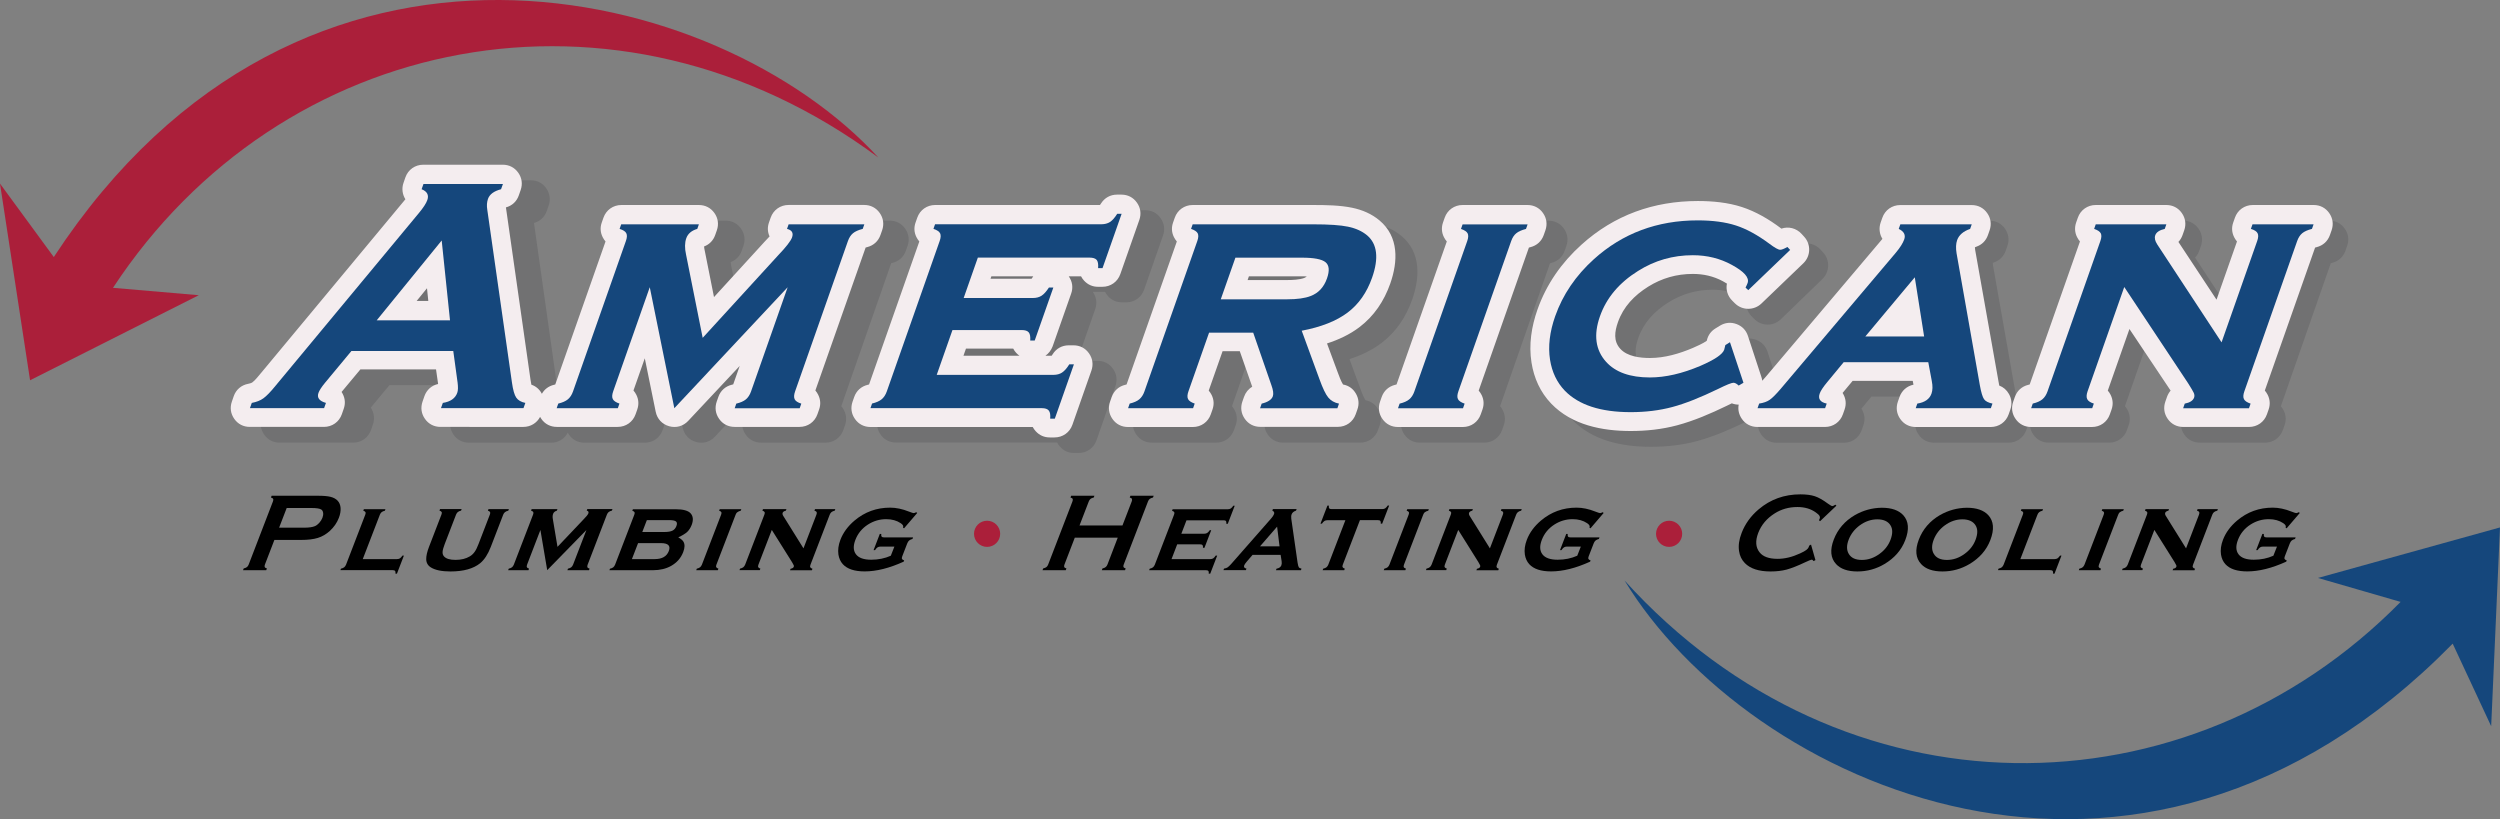 <?xml version="1.0" encoding="utf-8"?>
<!-- Generator: Adobe Illustrator 16.0.2, SVG Export Plug-In . SVG Version: 6.00 Build 0)  -->
<!DOCTYPE svg PUBLIC "-//W3C//DTD SVG 1.1//EN" "http://www.w3.org/Graphics/SVG/1.1/DTD/svg11.dtd">
<svg version="1.1" id="Layer_1" xmlns="http://www.w3.org/2000/svg" xmlns:xlink="http://www.w3.org/1999/xlink" x="0px" y="0px"
	 width="481.44px" height="157.76px" viewBox="0 0 481.44 157.76" style="enable-background:new 0 0 481.44 157.76;"
	 xml:space="preserve">
<rect x="0" y="0" width="481.44" height="157.76" fill="#808080" stroke="none"/>
<g id="american">
	<path style="opacity:0.47;fill-rule:evenodd;clip-rule:evenodd;fill:#606062;" d="M244.68,56.93h7.61c0.94,0,2.33-0.06,3.22-0.4
		c0.2-0.08,0.36-0.18,0.49-0.3c-0.36-0.02-0.69-0.02-0.9-0.02h-10.16L244.68,56.93z M87.98,60.95l-0.25-2.44l-1.97,2.44H87.98z
		 M413.35,66.36l-4.14,11.86c0.21,0.24,0.4,0.52,0.55,0.83c0.45,0.92,0.5,1.87,0.17,2.83l-0.32,0.91c-0.52,1.49-1.86,2.45-3.43,2.45
		h-11.64c-1.22,0-2.26-0.54-2.96-1.54c-0.7-1-0.87-2.17-0.46-3.33l0.32-0.91c0.42-1.2,1.34-2.04,2.57-2.34
		c0.07-0.02,0.17-0.04,0.26-0.07l9.61-27.54c-0.22-0.25-0.4-0.53-0.55-0.84c-0.44-0.91-0.5-1.86-0.16-2.82l0.32-0.91
		c0.52-1.49,1.86-2.44,3.43-2.44h13.5c1.22,0,2.26,0.54,2.96,1.54c0.7,1,0.87,2.17,0.46,3.33l-0.32,0.91
		c-0.18,0.51-0.45,0.96-0.8,1.33L430,60.71l3.91-11.21c-0.2-0.23-0.38-0.5-0.53-0.79c-0.47-0.92-0.53-1.89-0.19-2.87l0.32-0.91
		c0.52-1.49,1.86-2.44,3.43-2.44h11.64c1.22,0,2.26,0.54,2.96,1.54c0.7,1,0.87,2.17,0.46,3.33l-0.32,0.91
		c-0.42,1.2-1.33,2.03-2.55,2.34c-0.08,0.02-0.18,0.05-0.28,0.08l-9.61,27.53c0.21,0.25,0.4,0.53,0.55,0.84
		c0.44,0.91,0.5,1.86,0.16,2.82l-0.32,0.91c-0.52,1.49-1.86,2.45-3.43,2.45h-12.58c-1.22,0-2.26-0.54-2.96-1.54
		c-0.7-1-0.87-2.17-0.46-3.33l0.32-0.91c0.16-0.46,0.4-0.87,0.7-1.22L413.35,66.36z M288.88,78.22c0.22,0.25,0.4,0.53,0.55,0.84
		c0.44,0.91,0.5,1.86,0.16,2.82l-0.32,0.91c-0.52,1.49-1.86,2.45-3.43,2.45h-12.41c-1.22,0-2.26-0.54-2.96-1.54
		c-0.7-1-0.87-2.17-0.46-3.33l0.32-0.91c0.42-1.2,1.34-2.04,2.57-2.34c0.07-0.02,0.17-0.04,0.26-0.07l9.61-27.54
		c-0.22-0.25-0.4-0.53-0.55-0.84c-0.44-0.91-0.5-1.86-0.16-2.82l0.32-0.91c0.52-1.49,1.86-2.44,3.43-2.44h12.41
		c1.22,0,2.26,0.54,2.96,1.54c0.7,1,0.87,2.17,0.46,3.33l-0.32,0.91c-0.42,1.2-1.33,2.03-2.55,2.34c-0.08,0.02-0.18,0.05-0.28,0.08
		L288.88,78.22z M239.89,70.66l-2.64,7.56c0.21,0.25,0.4,0.53,0.55,0.84c0.44,0.91,0.5,1.86,0.16,2.82l-0.32,0.91
		c-0.52,1.49-1.86,2.45-3.43,2.45h-12.41c-1.22,0-2.26-0.54-2.96-1.54c-0.7-1-0.87-2.17-0.46-3.33l0.32-0.91
		c0.42-1.2,1.34-2.04,2.57-2.34c0.07-0.02,0.17-0.04,0.26-0.07l9.61-27.54c-0.22-0.25-0.4-0.53-0.55-0.84
		c-0.44-0.91-0.5-1.86-0.16-2.82l0.32-0.91c0.52-1.49,1.86-2.44,3.43-2.44h23.08c2.38,0,5.1,0.04,7.43,0.53
		c1.91,0.4,3.72,1.17,5.23,2.44c3.73,3.15,3.53,7.92,2.05,12.16c-1.17,3.36-3.1,6.27-5.93,8.42c-1.83,1.39-3.96,2.39-6.16,3.11
		l2.03,5.53c0.21,0.58,0.67,1.83,1.04,2.38c0.01,0,0.02,0,0.03,0.01c1.07,0.21,1.91,0.82,2.45,1.78s0.63,1.99,0.27,3.02l-0.32,0.91
		c-0.52,1.49-1.86,2.45-3.43,2.45h-14.83c-1.22,0-2.26-0.54-2.96-1.54c-0.7-1-0.87-2.17-0.46-3.33l0.32-0.91
		c0.3-0.85,0.84-1.52,1.57-1.94l-2.38-6.85H239.89z M203.68,56.22h-8.01l-0.16,0.46h7.86c0.09-0.12,0.18-0.25,0.24-0.35
		C203.63,56.29,203.66,56.25,203.68,56.22z M190.81,70.14l-0.48,1.36h10.7c-0.21-0.15-0.41-0.33-0.59-0.53
		c-0.24-0.26-0.44-0.54-0.59-0.84H190.81z M206.02,71.5h1.19c0.07-0.1,0.13-0.2,0.18-0.28c0.68-1.11,1.79-1.73,3.09-1.73h0.9
		c1.22,0,2.26,0.54,2.96,1.54c0.7,1,0.87,2.17,0.46,3.33l-3.64,10.43c-0.52,1.49-1.86,2.44-3.43,2.44h-0.9
		c-1.06,0-1.96-0.4-2.68-1.19c-0.23-0.26-0.43-0.53-0.57-0.82h-31.04c-1.22,0-2.26-0.54-2.96-1.54c-0.7-1-0.87-2.17-0.46-3.33
		l0.32-0.91c0.42-1.2,1.34-2.04,2.57-2.34c0.07-0.02,0.17-0.04,0.26-0.07l9.61-27.54c-0.22-0.25-0.4-0.53-0.55-0.84
		c-0.44-0.91-0.5-1.86-0.16-2.82l0.32-0.91c0.52-1.49,1.86-2.44,3.43-2.44h31.52c0.07-0.1,0.14-0.21,0.19-0.28
		c0.68-1.1,1.79-1.72,3.08-1.72h0.84c1.22,0,2.26,0.54,2.96,1.54s0.87,2.17,0.46,3.33l-3.64,10.43c-0.52,1.49-1.86,2.44-3.43,2.44
		h-0.84c-1.05,0-1.96-0.4-2.67-1.18c-0.24-0.26-0.43-0.53-0.58-0.83h-2.36c0.7,1,0.86,2.17,0.46,3.32l-3.55,10.17
		C207.1,70.46,206.63,71.08,206.02,71.5z M109.71,78.84c0.49-0.87,1.29-1.48,2.3-1.73c0.07-0.02,0.17-0.04,0.26-0.07l9.61-27.54
		c-0.2-0.23-0.38-0.5-0.53-0.79c-0.47-0.92-0.53-1.89-0.19-2.87l0.32-0.91c0.52-1.49,1.86-2.44,3.43-2.44h14.83
		c1.22,0,2.26,0.54,2.96,1.54c0.7,1,0.87,2.17,0.46,3.33l-0.32,0.91c-0.37,1.05-1.11,1.82-2.13,2.2c0.02,0.27,0.07,0.59,0.11,0.74
		c0.01,0.03,0.01,0.05,0.02,0.08l1.77,8.93l9.49-10.46c0.02-0.02,0.04-0.04,0.06-0.07c0.26-0.27,0.68-0.71,1.08-1.15
		c-0.39-0.87-0.43-1.78-0.11-2.7l0.32-0.91c0.52-1.49,1.86-2.44,3.43-2.44h14.47c1.21,0,2.26,0.54,2.96,1.54
		c0.7,1,0.87,2.17,0.46,3.33l-0.32,0.91c-0.42,1.2-1.33,2.03-2.55,2.34c-0.08,0.02-0.18,0.05-0.28,0.08l-9.61,27.53
		c0.21,0.24,0.39,0.51,0.54,0.81c0.46,0.92,0.51,1.88,0.18,2.85l-0.32,0.91c-0.52,1.49-1.86,2.45-3.43,2.45h-12.41
		c-1.22,0-2.26-0.54-2.96-1.54c-0.7-1-0.87-2.17-0.46-3.33l0.32-0.91c0.42-1.2,1.34-2.04,2.57-2.34c0.07-0.02,0.17-0.04,0.26-0.07
		l1.24-3.55l-9.86,10.59c-0.95,1.02-2.3,1.4-3.64,1.02s-2.29-1.41-2.57-2.79l-2.09-10.29l-2.16,6.2c0.21,0.25,0.4,0.53,0.55,0.84
		c0.44,0.91,0.5,1.86,0.16,2.82l-0.32,0.91c-0.52,1.49-1.86,2.45-3.43,2.45h-11.64c-1.22,0-2.26-0.54-2.96-1.54
		c-0.09-0.13-0.17-0.26-0.24-0.39c-0.62,1.19-1.82,1.93-3.21,1.93H90.31c-1.22,0-2.26-0.54-2.96-1.54c-0.7-1-0.87-2.17-0.46-3.33
		l0.36-1.04c0.43-1.23,1.38-2.08,2.62-2.36l-0.39-2.81H74.99L71.4,78.5c0.07,0.11,0.14,0.23,0.2,0.34c0.48,0.93,0.55,1.92,0.21,2.91
		l-0.36,1.04c-0.52,1.49-1.86,2.45-3.43,2.45H53.84c-1.22,0-2.26-0.54-2.96-1.54c-0.7-1-0.87-2.17-0.46-3.33l0.36-1.04
		c0.44-1.26,1.44-2.13,2.74-2.38c0.22-0.04,0.61-0.14,0.8-0.27c0.51-0.36,1.26-1.3,1.65-1.79c0.01-0.01,0.02-0.02,0.03-0.03
		L83.33,41.7c0.07-0.09,0.17-0.2,0.27-0.33c-0.57-0.91-0.74-2.07-0.36-3.17l0.36-1.04c0.52-1.49,1.86-2.44,3.43-2.44h15.2
		c1.22,0,2.26,0.54,2.96,1.54c0.7,1,0.87,2.17,0.46,3.33l-0.36,1.04c-0.41,1.17-1.28,1.99-2.46,2.31l4.69,33.16
		c0.04,0.25,0.09,0.63,0.17,0.98c0.84,0.29,1.51,0.85,1.96,1.66C109.67,78.77,109.69,78.81,109.71,78.84z M343.11,76.32
		c0.28-0.3,0.56-0.63,0.74-0.85l21.97-26.16c0.07-0.09,0.16-0.19,0.25-0.31c-0.56-0.91-0.72-2.06-0.34-3.15l0.32-0.91
		c0.52-1.49,1.86-2.44,3.43-2.44h13.67c1.22,0,2.26,0.54,2.96,1.54c0.7,1,0.87,2.17,0.46,3.33l-0.32,0.91
		c-0.38,1.08-1.15,1.86-2.22,2.24c-0.07,0.02-0.17,0.06-0.27,0.11c0,0.18,0.03,0.39,0.05,0.51l4.47,25.36
		c0.04,0.21,0.08,0.49,0.14,0.76c0.8,0.3,1.43,0.85,1.86,1.63c0.53,0.95,0.62,1.97,0.26,3l-0.32,0.91
		c-0.52,1.49-1.86,2.45-3.43,2.45h-14.34c-1.22,0-2.26-0.54-2.96-1.54c-0.7-1-0.87-2.17-0.46-3.33l0.32-0.91
		c0.43-1.24,1.41-2.1,2.67-2.36c-0.01-0.04-0.01-0.07-0.02-0.1l-0.12-0.63h-11.5l-1.92,2.32c0.04,0.06,0.08,0.13,0.12,0.2
		c0.53,0.95,0.62,1.97,0.26,3l-0.32,0.91c-0.52,1.49-1.86,2.45-3.43,2.45h-12.93c-1.22,0-2.26-0.54-2.96-1.54
		c-0.59-0.84-0.8-1.79-0.62-2.76c-0.45,0-0.89-0.08-1.31-0.25c-0.36,0.17-0.72,0.35-1.01,0.49c-3,1.47-6.23,2.87-9.46,3.74
		c-2.89,0.78-5.89,1.1-8.88,1.1c-5.47,0-11.26-1.14-15.2-5.27c-2.1-2.2-3.31-4.92-3.78-7.92c-0.54-3.45,0-6.9,1.14-10.17
		c1.71-4.88,4.61-9.06,8.42-12.52c6.28-5.71,13.82-8.41,22.27-8.41c2.82,0,5.74,0.28,8.43,1.16c2.68,0.88,5.18,2.37,7.43,4.07
		c0.04,0.03,0.07,0.06,0.11,0.09c1.35-0.47,2.85-0.1,3.85,1l0.52,0.57c1.33,1.46,1.25,3.73-0.17,5.1l-8.01,7.75
		c-1.42,1.37-3.67,1.36-5.07-0.04l-0.51-0.51c-0.89-0.89-1.25-2.1-1.02-3.29c-0.29-0.19-0.6-0.36-0.78-0.46
		c-1.79-0.97-3.7-1.4-5.73-1.4c-3.1,0-5.92,0.81-8.55,2.46c-2.64,1.67-4.74,3.85-5.78,6.85c-0.62,1.77-0.89,3.61,0.45,5.1
		c1.34,1.5,3.8,1.78,5.68,1.78c2.82,0,5.67-0.84,8.24-1.95c0.58-0.25,1.95-0.86,2.63-1.36c0.01-0.05,0.03-0.11,0.04-0.16
		c0.24-0.96,0.78-1.7,1.62-2.22l0.88-0.54c0.98-0.6,2.07-0.71,3.15-0.31s1.84,1.2,2.2,2.29l2.56,7.87
		C343.03,75.82,343.09,76.07,343.11,76.32z"/>
	<path style="fill-rule:evenodd;clip-rule:evenodd;fill:#F4EDEF;" d="M240.26,53.93h7.66c0.95,0,2.34-0.06,3.24-0.4
		c0.2-0.08,0.36-0.18,0.49-0.3c-0.36-0.01-0.69-0.02-0.91-0.02h-10.23L240.26,53.93z M82.48,57.95l-0.25-2.44l-1.99,2.44H82.48z
		 M410.08,63.36l-4.17,11.86c0.21,0.24,0.4,0.52,0.55,0.83c0.45,0.92,0.51,1.87,0.17,2.83l-0.32,0.91
		c-0.52,1.49-1.87,2.44-3.45,2.44h-11.72c-1.22,0-2.28-0.54-2.98-1.54c-0.71-1-0.87-2.17-0.47-3.33l0.32-0.91
		c0.42-1.2,1.35-2.04,2.59-2.34c0.07-0.02,0.17-0.04,0.27-0.07l9.68-27.54c-0.22-0.25-0.4-0.53-0.56-0.84
		c-0.45-0.91-0.5-1.86-0.17-2.82l0.32-0.91c0.52-1.49,1.87-2.45,3.45-2.45h13.59c1.22,0,2.28,0.54,2.98,1.54
		c0.71,1,0.87,2.17,0.47,3.33l-0.32,0.91c-0.18,0.51-0.45,0.96-0.8,1.33l7.34,11.12l3.94-11.21c-0.2-0.23-0.38-0.5-0.53-0.79
		c-0.47-0.92-0.54-1.89-0.19-2.87l0.32-0.91c0.52-1.49,1.87-2.45,3.45-2.45h11.72c1.22,0,2.28,0.54,2.98,1.54
		c0.71,1,0.87,2.17,0.47,3.33l-0.32,0.91c-0.42,1.2-1.34,2.03-2.57,2.34c-0.08,0.02-0.19,0.05-0.29,0.08l-9.68,27.53
		c0.22,0.25,0.4,0.53,0.56,0.84c0.45,0.91,0.5,1.86,0.17,2.82l-0.32,0.91c-0.52,1.49-1.87,2.44-3.45,2.44h-12.67
		c-1.22,0-2.28-0.54-2.98-1.54c-0.71-1-0.87-2.17-0.47-3.33l0.32-0.91c0.16-0.46,0.4-0.87,0.7-1.22L410.08,63.36z M284.76,75.22
		c0.22,0.25,0.4,0.53,0.56,0.84c0.45,0.91,0.5,1.86,0.16,2.82l-0.32,0.91c-0.52,1.49-1.87,2.44-3.45,2.44h-12.5
		c-1.22,0-2.28-0.54-2.98-1.54c-0.71-1-0.87-2.17-0.47-3.33l0.32-0.91c0.42-1.2,1.35-2.04,2.59-2.34c0.07-0.02,0.17-0.04,0.27-0.07
		l9.68-27.54c-0.22-0.25-0.4-0.53-0.56-0.84c-0.45-0.91-0.5-1.86-0.17-2.82l0.32-0.91c0.52-1.49,1.87-2.45,3.45-2.45h12.5
		c1.22,0,2.28,0.54,2.98,1.54c0.71,1,0.87,2.17,0.47,3.33l-0.32,0.91c-0.42,1.2-1.34,2.03-2.57,2.34c-0.08,0.02-0.18,0.05-0.29,0.08
		L284.76,75.22z M235.43,67.66l-2.66,7.56c0.22,0.25,0.4,0.53,0.56,0.84c0.45,0.91,0.5,1.86,0.16,2.82l-0.32,0.91
		c-0.52,1.49-1.87,2.44-3.45,2.44h-12.5c-1.22,0-2.28-0.54-2.98-1.54c-0.71-1-0.87-2.17-0.47-3.33l0.32-0.91
		c0.42-1.2,1.35-2.04,2.59-2.34c0.07-0.02,0.17-0.04,0.27-0.07l9.68-27.54c-0.22-0.25-0.4-0.53-0.56-0.84
		c-0.45-0.91-0.5-1.86-0.16-2.82l0.32-0.91c0.52-1.49,1.87-2.45,3.45-2.45h23.24c2.39,0,5.13,0.04,7.48,0.53
		c1.93,0.4,3.75,1.17,5.26,2.44c3.76,3.15,3.56,7.93,2.07,12.16c-1.18,3.36-3.12,6.27-5.97,8.42c-1.84,1.39-3.98,2.39-6.21,3.11
		l2.05,5.53c0.21,0.58,0.67,1.83,1.04,2.38c0.01,0,0.02,0,0.03,0c1.08,0.21,1.92,0.82,2.46,1.78c0.54,0.95,0.64,1.99,0.27,3.02
		l-0.32,0.91c-0.52,1.49-1.87,2.44-3.45,2.44h-14.93c-1.22,0-2.28-0.54-2.98-1.54c-0.71-1-0.87-2.17-0.47-3.33l0.32-0.91
		c0.3-0.85,0.85-1.52,1.58-1.94l-2.4-6.85H235.43z M198.98,53.22h-8.07l-0.16,0.46h7.91c0.09-0.12,0.18-0.25,0.24-0.35
		C198.93,53.29,198.95,53.25,198.98,53.22z M186.02,67.14l-0.48,1.36h10.77c-0.21-0.15-0.41-0.33-0.6-0.53
		c-0.24-0.26-0.44-0.54-0.59-0.84H186.02z M201.33,68.5h1.2c0.07-0.1,0.13-0.2,0.18-0.27c0.69-1.11,1.81-1.73,3.11-1.73h0.91
		c1.22,0,2.28,0.54,2.98,1.54c0.71,1,0.87,2.17,0.47,3.33l-3.66,10.43c-0.52,1.49-1.87,2.44-3.45,2.44h-0.91
		c-1.06,0-1.98-0.4-2.7-1.19c-0.24-0.26-0.43-0.53-0.58-0.82h-31.25c-1.22,0-2.28-0.54-2.98-1.54c-0.71-1-0.87-2.17-0.47-3.33
		l0.32-0.91c0.42-1.2,1.35-2.04,2.59-2.34c0.07-0.02,0.17-0.04,0.27-0.07l9.68-27.54c-0.22-0.25-0.4-0.53-0.56-0.84
		c-0.45-0.91-0.5-1.86-0.16-2.82l0.32-0.91c0.52-1.49,1.87-2.45,3.45-2.45h31.74c0.07-0.1,0.14-0.21,0.19-0.28
		c0.69-1.1,1.8-1.72,3.1-1.72h0.84c1.22,0,2.28,0.54,2.98,1.54c0.71,1,0.87,2.17,0.47,3.33l-3.66,10.43
		c-0.52,1.49-1.87,2.45-3.45,2.45h-0.84c-1.06,0-1.97-0.4-2.69-1.18c-0.24-0.26-0.43-0.53-0.58-0.83h-2.37
		c0.7,1,0.87,2.17,0.46,3.32l-3.57,10.17C202.42,67.46,201.94,68.08,201.33,68.5z M104.35,75.84c0.49-0.87,1.29-1.48,2.31-1.73
		c0.07-0.02,0.17-0.04,0.27-0.07l9.68-27.54c-0.2-0.23-0.38-0.5-0.53-0.79c-0.47-0.92-0.54-1.89-0.19-2.87l0.32-0.91
		c0.52-1.49,1.87-2.45,3.45-2.45h14.93c1.22,0,2.28,0.54,2.99,1.54c0.71,1,0.87,2.17,0.47,3.33l-0.32,0.91
		c-0.37,1.05-1.12,1.82-2.14,2.2c0.02,0.27,0.07,0.59,0.11,0.74c0.01,0.03,0.01,0.05,0.02,0.08l1.78,8.93l9.56-10.46
		c0.02-0.02,0.04-0.04,0.06-0.07c0.26-0.28,0.69-0.71,1.08-1.15c-0.4-0.87-0.43-1.78-0.11-2.7l0.32-0.91
		c0.52-1.49,1.87-2.45,3.45-2.45h14.57c1.22,0,2.28,0.54,2.98,1.54c0.71,1,0.87,2.17,0.47,3.33l-0.32,0.91
		c-0.42,1.2-1.34,2.03-2.57,2.34c-0.08,0.02-0.18,0.05-0.29,0.08l-9.68,27.53c0.21,0.24,0.39,0.51,0.54,0.82
		c0.46,0.92,0.52,1.88,0.18,2.84l-0.32,0.91c-0.52,1.49-1.87,2.44-3.45,2.44h-12.5c-1.22,0-2.28-0.54-2.98-1.54
		c-0.71-1-0.87-2.17-0.47-3.33l0.32-0.91c0.42-1.2,1.35-2.04,2.59-2.34c0.07-0.02,0.17-0.04,0.27-0.07l1.25-3.55l-9.93,10.59
		c-0.96,1.02-2.31,1.4-3.66,1.02c-1.35-0.38-2.31-1.41-2.59-2.79l-2.1-10.29l-2.18,6.2c0.22,0.25,0.4,0.53,0.56,0.84
		c0.45,0.91,0.5,1.86,0.17,2.82l-0.32,0.91c-0.52,1.49-1.87,2.44-3.45,2.44h-11.72c-1.22,0-2.28-0.54-2.98-1.54
		c-0.09-0.13-0.17-0.26-0.24-0.39c-0.63,1.19-1.84,1.93-3.23,1.93H84.82c-1.22,0-2.28-0.54-2.98-1.54c-0.71-1-0.87-2.17-0.47-3.33
		l0.36-1.04c0.43-1.22,1.39-2.08,2.64-2.35l-0.4-2.81H69.4l-3.62,4.34c0.07,0.11,0.14,0.22,0.2,0.34c0.49,0.93,0.56,1.92,0.21,2.91
		l-0.36,1.04c-0.52,1.49-1.87,2.44-3.45,2.44H48.1c-1.22,0-2.28-0.54-2.98-1.54c-0.71-1-0.87-2.17-0.47-3.33l0.36-1.04
		c0.44-1.26,1.45-2.13,2.76-2.38c0.22-0.04,0.62-0.14,0.81-0.27c0.51-0.36,1.26-1.3,1.66-1.79c0.01-0.01,0.02-0.02,0.03-0.03
		L77.8,38.7c0.07-0.09,0.17-0.2,0.27-0.33c-0.58-0.92-0.75-2.07-0.36-3.17l0.36-1.04c0.52-1.49,1.87-2.44,3.45-2.44h15.3
		c1.22,0,2.28,0.54,2.98,1.54c0.71,1,0.87,2.17,0.47,3.33l-0.36,1.04c-0.41,1.17-1.29,1.99-2.48,2.31l4.73,33.16
		c0.04,0.25,0.09,0.63,0.17,0.98c0.85,0.29,1.52,0.85,1.97,1.66C104.32,75.77,104.34,75.81,104.35,75.84z M339.37,73.32
		c0.28-0.3,0.56-0.63,0.75-0.85l22.13-26.16c0.07-0.09,0.16-0.19,0.26-0.31c-0.57-0.91-0.72-2.06-0.34-3.15l0.32-0.91
		c0.52-1.49,1.87-2.45,3.45-2.45h13.76c1.22,0,2.28,0.54,2.98,1.54c0.71,1,0.87,2.17,0.47,3.33l-0.32,0.91
		c-0.38,1.08-1.15,1.86-2.24,2.24c-0.07,0.02-0.17,0.06-0.27,0.11c0,0.18,0.03,0.39,0.05,0.51l4.5,25.36
		c0.04,0.21,0.08,0.49,0.14,0.76c0.8,0.3,1.43,0.85,1.87,1.63c0.53,0.95,0.62,1.97,0.26,3l-0.32,0.91
		c-0.52,1.49-1.87,2.44-3.45,2.44h-14.44c-1.22,0-2.28-0.54-2.98-1.54c-0.71-1-0.87-2.17-0.47-3.33l0.32-0.91
		c0.44-1.24,1.42-2.1,2.69-2.37c-0.01-0.04-0.01-0.07-0.02-0.1l-0.12-0.63h-11.58l-1.93,2.32c0.04,0.06,0.08,0.13,0.12,0.2
		c0.53,0.95,0.62,1.97,0.26,3l-0.32,0.91c-0.52,1.49-1.87,2.44-3.45,2.44h-13.02c-1.22,0-2.28-0.54-2.98-1.54
		c-0.59-0.84-0.8-1.8-0.62-2.76c-0.45,0-0.9-0.08-1.32-0.25c-0.36,0.17-0.72,0.35-1.01,0.49c-3.02,1.47-6.27,2.87-9.52,3.74
		c-2.91,0.78-5.93,1.1-8.94,1.1c-5.51,0-11.34-1.14-15.31-5.27c-2.11-2.2-3.33-4.92-3.8-7.92c-0.55-3.45,0-6.91,1.14-10.17
		c1.72-4.89,4.64-9.06,8.48-12.52c6.32-5.71,13.92-8.41,22.42-8.41c2.84,0,5.78,0.28,8.49,1.16c2.7,0.88,5.22,2.37,7.48,4.07
		c0.04,0.03,0.07,0.06,0.11,0.09c1.36-0.47,2.87-0.1,3.88,1l0.52,0.57c1.34,1.46,1.26,3.73-0.17,5.1l-8.07,7.75
		c-1.43,1.37-3.7,1.36-5.11-0.04l-0.51-0.51c-0.9-0.89-1.26-2.1-1.03-3.29c-0.29-0.19-0.6-0.36-0.79-0.46
		c-1.8-0.97-3.73-1.4-5.77-1.4c-3.12,0-5.96,0.81-8.61,2.46c-2.66,1.67-4.77,3.85-5.82,6.85c-0.62,1.77-0.9,3.61,0.45,5.1
		c1.35,1.5,3.83,1.78,5.72,1.78c2.84,0,5.7-0.84,8.29-1.95c0.58-0.25,1.96-0.86,2.65-1.36c0.01-0.05,0.03-0.11,0.04-0.16
		c0.24-0.96,0.79-1.7,1.63-2.22l0.88-0.54c0.99-0.6,2.09-0.71,3.17-0.31c1.09,0.4,1.85,1.19,2.21,2.29l2.58,7.87
		C339.28,72.82,339.34,73.07,339.37,73.32z"/>
	<g>
		<path style="fill:#15477C;" d="M87.29,67.6H67.67l-5.04,6.07c-0.7,0.84-1.13,1.51-1.3,1.99c-0.33,0.93,0.15,1.57,1.44,1.93
			l-0.36,1.01H48.13l0.36-1.01c0.9-0.17,1.65-0.46,2.24-0.89s1.39-1.24,2.38-2.47l27.53-33.17c0.88-1.05,1.43-1.9,1.65-2.53
			c0.34-0.97-0.03-1.67-1.1-2.09l0.36-1.01h15.3l-0.36,1.01c-1.37,0.36-2.21,0.98-2.52,1.87c-0.21,0.61-0.26,1.31-0.13,2.09
			l4.75,33.27c0.2,1.41,0.47,2.38,0.82,2.89c0.35,0.52,0.93,0.86,1.76,1.03l-0.36,1.01H84.92l0.36-1.01
			c1.48-0.23,2.41-0.89,2.78-1.96c0.16-0.44,0.17-1.1,0.06-1.96L87.29,67.6z M86.66,61.69l-1.6-15.38L72.54,61.69H86.66z"/>
	</g>
	<g>
		<path style="fill:#15477C;" d="M129.86,78.61l-4.73-23.3l-7.04,20.04c-0.23,0.65-0.26,1.15-0.08,1.5c0.17,0.35,0.6,0.64,1.28,0.87
			l-0.31,0.89H107.2l0.31-0.89c0.8-0.19,1.42-0.46,1.85-0.82s0.76-0.86,0.99-1.52l10.18-28.96c0.23-0.65,0.26-1.15,0.08-1.5
			c-0.17-0.35-0.6-0.63-1.29-0.84l0.31-0.88h14.96l-0.31,0.88c-1.1,0.32-1.81,0.92-2.12,1.8c-0.3,0.86-0.32,1.92-0.04,3.16
			l3.2,16.02l14.45-15.8c1.6-1.67,2.52-2.85,2.76-3.54c0.3-0.86-0.02-1.41-0.97-1.64l0.31-0.88h14.58l-0.31,0.88
			c-0.83,0.21-1.46,0.49-1.88,0.84c-0.42,0.35-0.74,0.85-0.97,1.5l-10.17,28.94c-0.23,0.65-0.26,1.16-0.09,1.52
			c0.17,0.36,0.6,0.64,1.28,0.85l-0.31,0.89h-12.52l0.31-0.89c0.8-0.19,1.42-0.46,1.85-0.82c0.43-0.36,0.76-0.87,0.99-1.52
			l7.05-20.07L129.86,78.61z"/>
	</g>
	<g>
		<path style="fill:#15477C;" d="M183.42,63.56l-3.03,8.63h22.48c0.65,0,1.21-0.15,1.65-0.44c0.45-0.29,0.92-0.82,1.4-1.59h0.89
			l-3.68,10.47h-0.89c0.07-0.74-0.02-1.26-0.27-1.57c-0.25-0.31-0.7-0.46-1.36-0.46h-32.98l0.31-0.89c0.8-0.19,1.42-0.46,1.85-0.82
			s0.76-0.86,0.99-1.52l10.18-28.96c0.23-0.65,0.25-1.15,0.08-1.49c-0.18-0.34-0.6-0.62-1.28-0.85l0.31-0.88h32
			c0.67,0,1.24-0.15,1.69-0.44c0.45-0.29,0.92-0.82,1.39-1.58h0.85l-3.68,10.47h-0.85c0.06-0.77-0.03-1.3-0.28-1.59
			c-0.25-0.29-0.71-0.44-1.38-0.44h-21.5l-2.73,7.78h13.34c0.65,0,1.21-0.15,1.66-0.44c0.45-0.29,0.93-0.82,1.42-1.58h0.85
			l-3.59,10.21h-0.86c0.05-0.75-0.04-1.27-0.29-1.57c-0.24-0.3-0.7-0.45-1.37-0.45H183.42z"/>
	</g>
	<g>
		<path style="fill:#15477C;" d="M232.84,64.06l-3.97,11.29c-0.23,0.65-0.26,1.15-0.08,1.5c0.17,0.35,0.6,0.64,1.28,0.87l-0.31,0.89
			h-12.52l0.31-0.89c0.8-0.19,1.42-0.46,1.85-0.82s0.76-0.86,0.99-1.52l10.18-28.96c0.23-0.65,0.25-1.15,0.08-1.49
			c-0.18-0.34-0.6-0.62-1.28-0.85l0.31-0.88h23.21c3.01,0,5.26,0.15,6.73,0.46c1.47,0.31,2.69,0.86,3.65,1.66
			c1.96,1.67,2.29,4.38,0.96,8.16c-1.01,2.87-2.58,5.11-4.72,6.72c-2.14,1.61-5.08,2.78-8.83,3.49l3.42,9.34
			c0.62,1.72,1.18,2.9,1.69,3.52c0.51,0.62,1.2,1.01,2.07,1.18l-0.31,0.89h-14.89l0.31-0.89c1.2-0.29,1.92-0.77,2.15-1.42
			c0.16-0.46,0.07-1.17-0.27-2.11l-3.51-10.13H232.84z M235.09,57.64h12.78c1.94,0,3.45-0.21,4.52-0.63
			c1.51-0.57,2.56-1.7,3.15-3.38c0.53-1.5,0.44-2.54-0.27-3.13c-0.71-0.59-2.24-0.88-4.58-0.88h-12.78L235.09,57.64z"/>
	</g>
	<g>
		<path style="fill:#15477C;" d="M291.02,46.42l-10.17,28.94c-0.23,0.65-0.26,1.15-0.08,1.5c0.17,0.35,0.6,0.64,1.28,0.87
			l-0.31,0.89h-12.52l0.31-0.89c0.8-0.19,1.42-0.46,1.85-0.82s0.76-0.86,0.99-1.52l10.18-28.96c0.23-0.65,0.25-1.15,0.08-1.49
			c-0.18-0.34-0.6-0.62-1.28-0.85l0.31-0.88h12.52l-0.31,0.88c-0.83,0.21-1.46,0.49-1.88,0.84
			C291.58,45.26,291.25,45.76,291.02,46.42z"/>
	</g>
	<g>
		<path style="fill:#15477C;" d="M333.15,65.9l2.6,7.81l-0.92,0.54c-0.38-0.36-0.72-0.54-1.01-0.54c-0.36,0-1.33,0.39-2.91,1.17
			c-3.48,1.69-6.44,2.86-8.89,3.51c-2.44,0.65-5.11,0.98-8,0.98c-5.78,0-10-1.38-12.68-4.14c-1.51-1.58-2.46-3.56-2.84-5.95
			c-0.4-2.57-0.07-5.37,0.99-8.38c1.46-4.15,3.95-7.82,7.47-11c5.52-4.97,12.18-7.46,19.98-7.46c2.89,0,5.34,0.33,7.35,0.98
			s4.16,1.82,6.44,3.51c1.03,0.78,1.73,1.17,2.09,1.17c0.29,0,0.76-0.18,1.39-0.54l0.53,0.57l-8.07,7.75l-0.52-0.5
			c0.11-0.25,0.19-0.41,0.23-0.47c0.09-0.19,0.15-0.33,0.17-0.41c0.36-1.03-0.65-2.19-3.04-3.49c-2.26-1.24-4.77-1.86-7.51-1.86
			c-3.84,0-7.35,1.01-10.55,3.03c-3.64,2.27-6.09,5.18-7.34,8.74c-1.26,3.57-0.86,6.5,1.19,8.77c1.81,2,4.62,3,8.43,3
			c2.99,0,6.24-0.75,9.74-2.24c2.73-1.18,4.26-2.21,4.57-3.1c0.02-0.04,0.09-0.34,0.22-0.89L333.15,65.9z"/>
	</g>
	<g>
		<path style="fill:#15477C;" d="M371.34,69.75h-16.29l-3.19,3.86c-0.77,0.93-1.25,1.66-1.43,2.18c-0.36,1.01,0.09,1.66,1.35,1.93
			l-0.31,0.89h-13.01l0.31-0.89c0.85-0.13,1.53-0.37,2.04-0.73c0.52-0.36,1.22-1.07,2.12-2.12l22.14-26.18
			c0.83-0.99,1.38-1.85,1.64-2.59c0.3-0.86-0.05-1.54-1.06-2.02l0.31-0.88h13.75l-0.31,0.88c-1.32,0.46-2.15,1.18-2.5,2.15
			c-0.24,0.7-0.28,1.55-0.11,2.56l4.48,25.39c0.25,1.38,0.52,2.27,0.8,2.68s0.82,0.69,1.63,0.86l-0.31,0.89h-14.47l0.31-0.89
			c1.45-0.23,2.36-0.87,2.73-1.92c0.23-0.65,0.25-1.46,0.06-2.42L371.34,69.75z M370.54,64.79l-1.8-11.39l-9.52,11.39H370.54z"/>
	</g>
	<g>
		<path style="fill:#15477C;" d="M409.08,55.27l-7.06,20.08c-0.23,0.65-0.25,1.16-0.07,1.52c0.18,0.36,0.6,0.64,1.27,0.85
			l-0.31,0.89h-11.76l0.31-0.89c0.8-0.19,1.42-0.46,1.85-0.82s0.76-0.86,0.99-1.52l10.18-28.96c0.23-0.65,0.25-1.15,0.08-1.49
			c-0.18-0.34-0.6-0.62-1.28-0.85l0.31-0.88h13.6l-0.31,0.88c-1.01,0.23-1.62,0.64-1.83,1.23c-0.18,0.51-0.05,1.1,0.39,1.77
			l12.38,18.85l6.86-19.51c0.23-0.65,0.26-1.15,0.08-1.5c-0.17-0.35-0.6-0.63-1.29-0.84l0.31-0.88h11.76l-0.31,0.88
			c-0.83,0.21-1.46,0.49-1.88,0.84c-0.42,0.35-0.74,0.85-0.97,1.5l-10.17,28.94c-0.23,0.65-0.26,1.15-0.08,1.5
			c0.17,0.35,0.6,0.64,1.28,0.87l-0.31,0.89h-12.68l0.31-0.89c0.99-0.19,1.59-0.58,1.8-1.16c0.1-0.29,0.08-0.6-0.06-0.91
			s-0.51-0.93-1.09-1.85L409.08,55.27z"/>
	</g>
</g>
<g id="trade">
	<g>
		<path d="M52.84,103.98l-1.82,4.73c-0.08,0.21-0.09,0.37-0.04,0.49c0.06,0.12,0.2,0.21,0.42,0.27l-0.13,0.34H46.8l0.13-0.34
			c0.28-0.07,0.49-0.16,0.63-0.27c0.14-0.11,0.25-0.27,0.33-0.48l4.67-12.15c0.08-0.22,0.1-0.38,0.04-0.49
			c-0.05-0.11-0.19-0.2-0.42-0.27l0.13-0.34h8.95c1.04,0,1.84,0.07,2.4,0.21c0.56,0.14,1.01,0.38,1.34,0.72
			c0.35,0.36,0.54,0.83,0.59,1.41c0.04,0.6-0.07,1.24-0.33,1.91c-0.37,0.97-0.96,1.81-1.76,2.54c-0.69,0.62-1.45,1.07-2.29,1.33
			c-0.84,0.26-1.92,0.39-3.25,0.39H52.84z M53.75,101.62h4.78c0.95,0,1.66-0.1,2.12-0.3c0.3-0.13,0.57-0.34,0.84-0.64
			c0.26-0.29,0.46-0.61,0.6-0.96c0.13-0.34,0.18-0.66,0.14-0.95c-0.04-0.29-0.15-0.5-0.35-0.64c-0.3-0.2-0.93-0.3-1.89-0.3h-4.78
			L53.75,101.62z"/>
	</g>
	<g>
		<path d="M69.86,107.67h6.59c0.22,0,0.41-0.05,0.56-0.14c0.15-0.1,0.31-0.27,0.49-0.53h0.28l-1.34,3.48h-0.28
			c0.03-0.25,0-0.43-0.08-0.53c-0.08-0.1-0.23-0.15-0.45-0.15H65.55l0.11-0.29c0.27-0.06,0.48-0.15,0.63-0.27s0.26-0.29,0.35-0.5
			l3.7-9.62c0.08-0.22,0.1-0.38,0.04-0.49c-0.05-0.11-0.19-0.21-0.42-0.28l0.11-0.29h4.16l-0.11,0.29
			c-0.28,0.07-0.49,0.16-0.63,0.28c-0.14,0.12-0.26,0.28-0.34,0.5L69.86,107.67z"/>
	</g>
	<g>
		<path d="M96.91,99.1l-2.4,6.23c-0.55,1.42-1.23,2.46-2.04,3.13c-1.31,1.06-3.22,1.59-5.72,1.59c-1.67,0-2.93-0.26-3.76-0.77
			c-0.6-0.37-0.9-0.9-0.91-1.59c-0.01-0.63,0.17-1.42,0.53-2.36l2.4-6.23c0.08-0.22,0.1-0.38,0.04-0.49
			c-0.06-0.11-0.19-0.21-0.42-0.28l0.11-0.29h4.16l-0.11,0.29c-0.28,0.07-0.49,0.16-0.63,0.28c-0.14,0.12-0.25,0.28-0.34,0.5
			l-2.18,5.66c-0.25,0.66-0.39,1.16-0.41,1.51c-0.02,0.35,0.07,0.64,0.27,0.86c0.4,0.46,1.14,0.68,2.23,0.68
			c1.09,0,2-0.23,2.75-0.68c0.37-0.22,0.67-0.51,0.92-0.86c0.25-0.35,0.5-0.85,0.75-1.51l2.18-5.66c0.08-0.22,0.1-0.38,0.05-0.49
			c-0.05-0.11-0.19-0.21-0.42-0.28l0.11-0.29H98l-0.11,0.29c-0.28,0.07-0.49,0.16-0.63,0.28C97.11,98.72,97,98.89,96.91,99.1z"/>
	</g>
	<g>
		<path d="M105.38,109.8l-1.31-7.74l-2.56,6.66c-0.08,0.22-0.1,0.38-0.04,0.5c0.05,0.12,0.19,0.21,0.41,0.29l-0.11,0.29h-3.91
			l0.11-0.29c0.27-0.06,0.48-0.15,0.63-0.27s0.26-0.29,0.35-0.5l3.7-9.62c0.08-0.22,0.1-0.38,0.04-0.5
			c-0.05-0.12-0.19-0.21-0.42-0.28l0.11-0.29h4.97l-0.11,0.29c-0.37,0.11-0.61,0.31-0.72,0.6c-0.11,0.29-0.13,0.64-0.05,1.05
			l0.89,5.32l4.98-5.25c0.55-0.55,0.87-0.95,0.96-1.18c0.11-0.29,0.01-0.47-0.31-0.55l0.11-0.29h4.85l-0.11,0.29
			c-0.28,0.07-0.49,0.16-0.63,0.28c-0.14,0.12-0.26,0.28-0.34,0.5l-3.7,9.62c-0.08,0.22-0.1,0.38-0.05,0.5
			c0.05,0.12,0.19,0.21,0.42,0.28l-0.11,0.29h-4.16l0.11-0.29c0.27-0.06,0.48-0.15,0.63-0.27c0.15-0.12,0.26-0.29,0.35-0.5
			l2.57-6.67L105.38,109.8z"/>
	</g>
	<g>
		<path d="M130.62,103.48c0.48,0.27,0.8,0.53,0.97,0.8c0.32,0.5,0.31,1.18-0.02,2.04c-0.44,1.15-1.22,2.03-2.33,2.66
			c-0.98,0.55-2.15,0.83-3.5,0.83h-8.38l0.11-0.29c0.27-0.06,0.48-0.15,0.63-0.27s0.26-0.29,0.35-0.5l3.7-9.62
			c0.08-0.22,0.1-0.38,0.04-0.49c-0.05-0.11-0.19-0.21-0.42-0.28l0.11-0.29h8.24c1.44,0,2.4,0.26,2.87,0.78
			c0.5,0.55,0.57,1.29,0.21,2.25c-0.22,0.56-0.52,1.02-0.9,1.38C131.93,102.79,131.37,103.14,130.62,103.48z M121.69,107.67h4.38
			c1.42,0,2.32-0.51,2.72-1.54c0.4-1.03-0.11-1.54-1.53-1.54h-4.38L121.69,107.67z M123.69,102.45h4.28c0.67,0,1.18-0.09,1.53-0.26
			c0.35-0.17,0.6-0.47,0.76-0.89c0.16-0.41,0.13-0.71-0.08-0.88c-0.21-0.17-0.66-0.26-1.33-0.26h-4.28L123.69,102.45z"/>
	</g>
	<g>
		<path d="M141.67,99.1l-3.7,9.62c-0.08,0.22-0.1,0.38-0.04,0.5s0.19,0.21,0.42,0.29l-0.11,0.29h-4.16l0.11-0.29
			c0.27-0.06,0.48-0.15,0.63-0.27s0.26-0.29,0.35-0.5l3.7-9.62c0.08-0.22,0.1-0.38,0.04-0.49c-0.05-0.11-0.19-0.21-0.42-0.28
			l0.11-0.29h4.16l-0.11,0.29c-0.28,0.07-0.49,0.16-0.63,0.28C141.86,98.72,141.75,98.89,141.67,99.1z"/>
	</g>
	<g>
		<path d="M148.63,102.05l-2.57,6.67c-0.08,0.22-0.1,0.38-0.04,0.5c0.06,0.12,0.19,0.21,0.41,0.28l-0.11,0.29h-3.91l0.11-0.29
			c0.27-0.06,0.48-0.15,0.63-0.27s0.26-0.29,0.35-0.5l3.7-9.62c0.08-0.22,0.1-0.38,0.04-0.49c-0.05-0.11-0.19-0.21-0.42-0.28
			l0.11-0.29h4.52l-0.11,0.29c-0.34,0.08-0.54,0.21-0.62,0.41c-0.06,0.17-0.03,0.37,0.11,0.59l3.9,6.26l2.49-6.48
			c0.08-0.22,0.1-0.38,0.04-0.5c-0.05-0.12-0.19-0.21-0.42-0.28l0.11-0.29h3.91l-0.11,0.29c-0.28,0.07-0.49,0.16-0.63,0.28
			c-0.14,0.12-0.26,0.28-0.34,0.5l-3.7,9.62c-0.08,0.22-0.1,0.38-0.04,0.5s0.19,0.21,0.42,0.29l-0.11,0.29h-4.21l0.11-0.29
			c0.33-0.06,0.54-0.19,0.61-0.38c0.04-0.1,0.03-0.2-0.01-0.3c-0.04-0.11-0.16-0.31-0.34-0.62L148.63,102.05z"/>
	</g>
	<g>
		<path d="M172.24,105.26h-2.68c-0.22,0-0.41,0.05-0.57,0.15c-0.15,0.1-0.31,0.27-0.48,0.53h-0.28l1.2-3.12h0.28
			c-0.03,0.25,0,0.42,0.08,0.52s0.23,0.15,0.45,0.15h5.6l-0.12,0.3c-0.27,0.07-0.48,0.17-0.64,0.3c-0.15,0.13-0.28,0.32-0.37,0.57
			l-0.96,2.48c-0.08,0.22-0.1,0.38-0.04,0.5c0.06,0.12,0.19,0.21,0.41,0.28l-0.09,0.24c-2.75,1.25-5.25,1.88-7.51,1.88
			c-1.95,0-3.35-0.46-4.2-1.38c-0.46-0.5-0.74-1.13-0.86-1.87c-0.13-0.88,0-1.83,0.38-2.83c0.53-1.39,1.44-2.62,2.71-3.7
			c1.97-1.67,4.26-2.5,6.87-2.5c1.14,0,2.35,0.25,3.62,0.76c0.51,0.2,0.81,0.29,0.91,0.29c0.12,0,0.28-0.06,0.49-0.17l0.2,0.14
			l-2.54,2.96l-0.2-0.13c0.01-0.03,0.02-0.05,0.02-0.06c0.1-0.26-0.06-0.53-0.47-0.8c-0.76-0.51-1.69-0.77-2.79-0.77
			c-1.27,0-2.44,0.35-3.52,1.04c-1.13,0.73-1.94,1.71-2.41,2.94c-0.45,1.16-0.41,2.08,0.1,2.77c0.53,0.71,1.51,1.06,2.95,1.06
			c1.37,0,2.63-0.26,3.77-0.77L172.24,105.26z"/>
	</g>
	<g>
	</g>
	<g>
		<path d="M215.25,103.54h-8.27l-1.99,5.17c-0.08,0.21-0.09,0.37-0.04,0.49c0.06,0.12,0.2,0.21,0.42,0.27l-0.13,0.34h-4.48
			l0.13-0.34c0.28-0.07,0.49-0.16,0.63-0.27c0.14-0.11,0.25-0.27,0.33-0.48l4.68-12.16c0.08-0.21,0.09-0.37,0.04-0.48
			c-0.05-0.11-0.19-0.2-0.42-0.27l0.13-0.34h4.48l-0.13,0.34c-0.28,0.06-0.48,0.15-0.63,0.27c-0.14,0.12-0.25,0.28-0.33,0.49
			l-1.78,4.62h8.27l1.78-4.62c0.08-0.21,0.09-0.37,0.04-0.49c-0.05-0.12-0.19-0.21-0.42-0.27l0.13-0.34h4.48l-0.13,0.34
			c-0.28,0.07-0.49,0.16-0.63,0.27c-0.14,0.11-0.25,0.27-0.33,0.48l-4.68,12.16c-0.08,0.21-0.09,0.37-0.04,0.48
			c0.06,0.11,0.19,0.2,0.42,0.27l-0.13,0.34h-4.47l0.13-0.34c0.27-0.06,0.48-0.15,0.62-0.27c0.15-0.12,0.26-0.28,0.34-0.49
			L215.25,103.54z"/>
	</g>
	<g>
		<path d="M226.71,104.8l-1.1,2.87h7.47c0.22,0,0.4-0.05,0.55-0.14c0.15-0.1,0.31-0.27,0.48-0.53h0.29l-1.34,3.48h-0.29
			c0.03-0.25,0.01-0.42-0.07-0.52c-0.08-0.1-0.23-0.15-0.45-0.15H221.3l0.11-0.29c0.27-0.06,0.48-0.15,0.63-0.27s0.26-0.29,0.35-0.5
			l3.7-9.62c0.08-0.22,0.1-0.38,0.04-0.49c-0.05-0.11-0.19-0.21-0.42-0.28l0.11-0.29h10.63c0.22,0,0.41-0.05,0.57-0.15
			c0.15-0.1,0.31-0.27,0.48-0.53h0.28l-1.34,3.48h-0.28c0.03-0.26,0-0.43-0.08-0.53c-0.08-0.1-0.23-0.14-0.45-0.14h-7.14l-0.99,2.58
			h4.43c0.22,0,0.4-0.05,0.55-0.15c0.15-0.1,0.32-0.27,0.49-0.52h0.28l-1.3,3.39h-0.29c0.03-0.25,0-0.42-0.08-0.52
			c-0.08-0.1-0.23-0.15-0.45-0.15H226.71z"/>
	</g>
	<g>
		<path d="M246.62,106.86h-5.41l-1.1,1.28c-0.26,0.31-0.43,0.55-0.5,0.72c-0.13,0.34,0.01,0.55,0.43,0.64l-0.11,0.29h-4.32
			l0.11-0.29c0.28-0.04,0.51-0.12,0.69-0.24c0.17-0.12,0.42-0.35,0.73-0.7l7.64-8.7c0.29-0.33,0.48-0.62,0.57-0.86
			c0.11-0.29,0-0.51-0.33-0.67l0.11-0.29h4.57l-0.11,0.29c-0.45,0.15-0.73,0.39-0.85,0.71c-0.09,0.23-0.11,0.51-0.07,0.85l1.21,8.44
			c0.07,0.46,0.15,0.76,0.23,0.89c0.09,0.14,0.26,0.23,0.53,0.29l-0.11,0.29h-4.81l0.11-0.29c0.48-0.08,0.79-0.29,0.93-0.64
			c0.08-0.22,0.1-0.48,0.05-0.81L246.62,106.86z M246.41,105.21l-0.47-3.79l-3.29,3.79H246.41z"/>
	</g>
	<g>
		<path d="M261.89,100.17l-3.29,8.55c-0.08,0.22-0.1,0.38-0.04,0.5s0.19,0.21,0.42,0.29l-0.11,0.29h-4.16l0.11-0.29
			c0.27-0.06,0.48-0.15,0.63-0.27s0.26-0.29,0.35-0.5l3.29-8.56h-3.47c-0.22,0-0.41,0.05-0.57,0.15c-0.16,0.1-0.31,0.27-0.48,0.52
			h-0.28l1.34-3.48h0.28c-0.03,0.25-0.01,0.42,0.07,0.52s0.23,0.15,0.45,0.15h9.76c0.22,0,0.41-0.05,0.57-0.15
			c0.15-0.1,0.31-0.27,0.48-0.53h0.28l-1.34,3.48h-0.28c0.03-0.25,0-0.42-0.08-0.52s-0.23-0.15-0.45-0.15H261.89z"/>
	</g>
	<g>
		<path d="M274.08,99.1l-3.7,9.62c-0.08,0.22-0.1,0.38-0.04,0.5c0.05,0.12,0.19,0.21,0.41,0.29l-0.11,0.29h-4.16l0.11-0.29
			c0.27-0.06,0.48-0.15,0.63-0.27s0.26-0.29,0.35-0.5l3.7-9.62c0.08-0.22,0.1-0.38,0.04-0.49c-0.05-0.11-0.19-0.21-0.42-0.28
			l0.11-0.29h4.16l-0.11,0.29c-0.28,0.07-0.49,0.16-0.63,0.28C274.27,98.72,274.16,98.89,274.08,99.1z"/>
	</g>
	<g>
		<path d="M280.82,102.05l-2.57,6.67c-0.08,0.22-0.1,0.38-0.04,0.5c0.06,0.12,0.19,0.21,0.41,0.28l-0.11,0.29h-3.91l0.11-0.29
			c0.27-0.06,0.48-0.15,0.63-0.27s0.26-0.29,0.35-0.5l3.7-9.62c0.08-0.22,0.1-0.38,0.04-0.49c-0.05-0.11-0.19-0.21-0.42-0.28
			l0.11-0.29h4.52l-0.11,0.29c-0.34,0.08-0.54,0.21-0.62,0.41c-0.06,0.17-0.03,0.37,0.11,0.59l3.9,6.26l2.49-6.48
			c0.08-0.22,0.1-0.38,0.04-0.5c-0.05-0.12-0.19-0.21-0.42-0.28l0.11-0.29h3.91l-0.11,0.29c-0.28,0.07-0.49,0.16-0.63,0.28
			c-0.14,0.12-0.26,0.28-0.34,0.5l-3.7,9.62c-0.08,0.22-0.1,0.38-0.04,0.5c0.05,0.12,0.19,0.21,0.41,0.29l-0.11,0.29h-4.21
			l0.11-0.29c0.33-0.06,0.54-0.19,0.61-0.38c0.04-0.1,0.03-0.2-0.01-0.3c-0.04-0.11-0.16-0.31-0.34-0.62L280.82,102.05z"/>
	</g>
	<g>
		<path d="M304.43,105.26h-2.68c-0.22,0-0.41,0.05-0.57,0.15c-0.15,0.1-0.31,0.27-0.48,0.53h-0.28l1.2-3.12h0.28
			c-0.03,0.25,0,0.42,0.08,0.52s0.23,0.15,0.45,0.15h5.6l-0.12,0.3c-0.27,0.07-0.48,0.17-0.64,0.3c-0.15,0.13-0.28,0.32-0.37,0.57
			l-0.96,2.48c-0.08,0.22-0.1,0.38-0.04,0.5c0.06,0.12,0.19,0.21,0.41,0.28l-0.09,0.24c-2.75,1.25-5.25,1.88-7.51,1.88
			c-1.95,0-3.35-0.46-4.2-1.38c-0.46-0.5-0.74-1.13-0.86-1.87c-0.13-0.88,0-1.83,0.38-2.83c0.53-1.39,1.44-2.62,2.71-3.7
			c1.97-1.67,4.26-2.5,6.87-2.5c1.14,0,2.35,0.25,3.62,0.76c0.51,0.2,0.81,0.29,0.91,0.29c0.12,0,0.28-0.06,0.49-0.17l0.2,0.14
			l-2.54,2.96l-0.2-0.13c0.01-0.03,0.02-0.05,0.02-0.06c0.1-0.26-0.06-0.53-0.47-0.8c-0.76-0.51-1.69-0.77-2.79-0.77
			c-1.27,0-2.44,0.35-3.52,1.04c-1.13,0.73-1.94,1.71-2.41,2.94c-0.45,1.16-0.41,2.08,0.1,2.77c0.53,0.71,1.51,1.06,2.95,1.06
			c1.37,0,2.63-0.26,3.77-0.77L304.43,105.26z"/>
	</g>
	<g>
	</g>
	<g>
		<path d="M348.76,104.87l0.85,2.99l-0.35,0.19c-0.13-0.18-0.25-0.27-0.38-0.27s-0.54,0.17-1.25,0.5c-1.47,0.7-2.67,1.16-3.58,1.41
			c-0.92,0.24-1.94,0.36-3.08,0.36c-2.26,0-3.91-0.54-4.95-1.61c-0.61-0.62-0.99-1.4-1.12-2.32c-0.16-1.06,0-2.22,0.5-3.5
			c0.67-1.74,1.76-3.25,3.27-4.53c2.27-1.93,4.95-2.89,8.04-2.89c1.13,0,2.06,0.12,2.78,0.36c0.72,0.24,1.56,0.71,2.5,1.41
			c0.45,0.33,0.75,0.49,0.87,0.49c0.13,0,0.32-0.09,0.59-0.27l0.2,0.19l-3.15,2.99l-0.21-0.19c0.06-0.11,0.1-0.21,0.13-0.28
			c0.08-0.2,0.06-0.39-0.04-0.57s-0.34-0.39-0.69-0.64c-0.97-0.7-2.15-1.05-3.54-1.05c-1.64,0-3.1,0.41-4.39,1.23
			c-1.52,0.96-2.57,2.21-3.17,3.76c-0.59,1.55-0.5,2.8,0.28,3.76c0.66,0.82,1.81,1.23,3.45,1.23c1.39,0,2.83-0.35,4.34-1.05
			c0.55-0.25,0.94-0.47,1.18-0.65c0.24-0.18,0.4-0.37,0.48-0.57c0.03-0.08,0.06-0.17,0.08-0.27L348.76,104.87z"/>
	</g>
	<g>
		<path d="M362.39,97.78c1.87,0,3.25,0.48,4.13,1.43c1.05,1.15,1.18,2.75,0.39,4.8c-0.74,1.93-2.08,3.46-4.01,4.61
			c-1.6,0.95-3.34,1.43-5.21,1.43s-3.24-0.48-4.11-1.43c-1.06-1.15-1.2-2.72-0.44-4.71c0.77-2.01,2.13-3.58,4.06-4.71
			C358.81,98.28,360.54,97.8,362.39,97.78z M361.55,100.01c-1.21,0-2.35,0.39-3.42,1.17c-0.99,0.73-1.69,1.64-2.12,2.74
			c-0.42,1.09-0.42,2,0.01,2.73c0.46,0.79,1.3,1.18,2.53,1.18c1.21,0,2.35-0.39,3.42-1.18c0.99-0.72,1.68-1.61,2.09-2.68
			c0.44-1.16,0.45-2.09,0.01-2.79C363.6,100.41,362.76,100.02,361.55,100.01z"/>
	</g>
	<g>
		<path d="M378.77,97.78c1.87,0,3.25,0.48,4.13,1.43c1.05,1.15,1.18,2.75,0.39,4.8c-0.74,1.93-2.08,3.46-4.01,4.61
			c-1.6,0.95-3.34,1.43-5.21,1.43s-3.24-0.48-4.11-1.43c-1.06-1.15-1.2-2.72-0.44-4.71c0.77-2.01,2.13-3.58,4.06-4.71
			C375.19,98.28,376.92,97.8,378.77,97.78z M377.93,100.01c-1.21,0-2.35,0.39-3.42,1.17c-0.99,0.73-1.69,1.64-2.12,2.74
			c-0.42,1.09-0.42,2,0.01,2.73c0.46,0.79,1.3,1.18,2.53,1.18c1.21,0,2.35-0.39,3.42-1.18c0.99-0.72,1.68-1.61,2.09-2.68
			c0.44-1.16,0.45-2.09,0.01-2.79C379.98,100.41,379.13,100.02,377.93,100.01z"/>
	</g>
	<g>
		<path d="M389.07,107.67h6.59c0.22,0,0.41-0.05,0.56-0.14c0.15-0.1,0.31-0.27,0.49-0.53h0.28l-1.34,3.48h-0.28
			c0.03-0.25,0-0.43-0.08-0.53c-0.08-0.1-0.23-0.15-0.45-0.15h-10.08l0.11-0.29c0.27-0.06,0.48-0.15,0.63-0.27s0.26-0.29,0.35-0.5
			l3.7-9.62c0.08-0.22,0.1-0.38,0.04-0.49c-0.05-0.11-0.19-0.21-0.42-0.28l0.11-0.29h4.16l-0.11,0.29
			c-0.28,0.07-0.49,0.16-0.63,0.28c-0.14,0.12-0.26,0.28-0.34,0.5L389.07,107.67z"/>
	</g>
	<g>
		<path d="M407.92,99.1l-3.7,9.62c-0.08,0.22-0.1,0.38-0.04,0.5s0.19,0.21,0.42,0.29l-0.11,0.29h-4.16l0.11-0.29
			c0.27-0.06,0.48-0.15,0.63-0.27s0.26-0.29,0.35-0.5l3.7-9.62c0.08-0.22,0.1-0.38,0.04-0.49c-0.05-0.11-0.19-0.21-0.42-0.28
			l0.11-0.29H409l-0.11,0.29c-0.28,0.07-0.49,0.16-0.63,0.28C408.11,98.72,408,98.89,407.92,99.1z"/>
	</g>
	<g>
		<path d="M414.88,102.05l-2.57,6.67c-0.08,0.22-0.1,0.38-0.04,0.5c0.06,0.12,0.19,0.21,0.41,0.28l-0.11,0.29h-3.91l0.11-0.29
			c0.27-0.06,0.48-0.15,0.63-0.27s0.26-0.29,0.35-0.5l3.7-9.62c0.08-0.22,0.1-0.38,0.04-0.49c-0.05-0.11-0.19-0.21-0.42-0.28
			l0.11-0.29h4.52l-0.11,0.29c-0.34,0.08-0.54,0.21-0.62,0.41c-0.06,0.17-0.03,0.37,0.11,0.59l3.9,6.26l2.49-6.48
			c0.08-0.22,0.1-0.38,0.04-0.5c-0.05-0.12-0.19-0.21-0.42-0.28l0.11-0.29h3.91l-0.11,0.29c-0.28,0.07-0.49,0.16-0.63,0.28
			c-0.14,0.12-0.26,0.28-0.34,0.5l-3.7,9.62c-0.08,0.22-0.1,0.38-0.04,0.5s0.19,0.21,0.42,0.29l-0.11,0.29h-4.21l0.11-0.29
			c0.33-0.06,0.54-0.19,0.61-0.38c0.04-0.1,0.03-0.2-0.01-0.3c-0.04-0.11-0.16-0.31-0.34-0.62L414.88,102.05z"/>
	</g>
	<g>
		<path d="M438.49,105.26h-2.68c-0.22,0-0.41,0.05-0.57,0.15c-0.15,0.1-0.31,0.27-0.48,0.53h-0.28l1.2-3.12h0.28
			c-0.03,0.25,0,0.42,0.08,0.52s0.23,0.15,0.45,0.15h5.6l-0.12,0.3c-0.27,0.07-0.48,0.17-0.64,0.3c-0.15,0.13-0.28,0.32-0.37,0.57
			l-0.96,2.48c-0.08,0.22-0.1,0.38-0.04,0.5c0.06,0.12,0.19,0.21,0.41,0.28l-0.09,0.24c-2.75,1.25-5.25,1.88-7.51,1.88
			c-1.95,0-3.35-0.46-4.2-1.38c-0.46-0.5-0.74-1.13-0.86-1.87c-0.13-0.88,0-1.83,0.38-2.83c0.53-1.39,1.44-2.62,2.71-3.7
			c1.97-1.67,4.26-2.5,6.87-2.5c1.14,0,2.35,0.25,3.62,0.76c0.51,0.2,0.81,0.29,0.91,0.29c0.12,0,0.28-0.06,0.49-0.17l0.2,0.14
			l-2.54,2.96l-0.2-0.13c0.01-0.03,0.02-0.05,0.02-0.06c0.1-0.26-0.06-0.53-0.47-0.8c-0.76-0.51-1.69-0.77-2.79-0.77
			c-1.27,0-2.44,0.35-3.52,1.04c-1.13,0.73-1.94,1.71-2.41,2.94c-0.45,1.16-0.41,2.08,0.1,2.77c0.53,0.71,1.51,1.06,2.95,1.06
			c1.37,0,2.63-0.26,3.77-0.77L438.49,105.26z"/>
	</g>
	<path style="fill-rule:evenodd;clip-rule:evenodd;fill:#AB1F3A;" d="M190.09,100.28c1.39,0,2.52,1.13,2.52,2.52
		c0,1.39-1.13,2.52-2.52,2.52s-2.52-1.13-2.52-2.52C187.57,101.41,188.7,100.28,190.09,100.28"/>
	<path style="fill-rule:evenodd;clip-rule:evenodd;fill:#AB1F3A;" d="M321.43,100.28c1.39,0,2.52,1.13,2.52,2.52
		c0,1.39-1.13,2.52-2.52,2.52s-2.52-1.13-2.52-2.52C318.92,101.41,320.04,100.28,321.43,100.28"/>
</g>
<g id="arrows">
	<path id="ar-1-s" style="display:none;opacity:0.77;fill-rule:evenodd;clip-rule:evenodd;fill:#D1D6D9;" d="M5.49,41.26l5.79,37.87
		l32.49-16.38l-16.52-1.42c32.19-49.02,97.05-62.45,147.38-25.1C144.03,2.8,63.68-17.61,15.85,55.4L5.49,41.26z"/>
	<path id="ar-1" style="fill-rule:evenodd;clip-rule:evenodd;fill:#AB1F3A;" d="M0,35.36l5.79,37.87l32.49-16.38l-16.52-1.42
		c32.19-49.02,97.05-62.45,147.38-25.1C138.54-3.1,58.19-23.51,10.36,49.5L0,35.36z"/>
	<path id="ar-2-s" style="display:none;opacity:0.81;fill-rule:evenodd;clip-rule:evenodd;fill:#D1D6D9;" d="M484.8,145.54
		l1.7-38.28L451.44,117l15.92,4.61c-41.13,41.81-107.36,42.33-149.45-4.12c23.51,38.76,98.33,74.45,159.48,12.16L484.8,145.54z"/>
	<path id="ar-2" style="fill-rule:evenodd;clip-rule:evenodd;fill:#15477C;" d="M479.74,139.85l1.7-38.28l-35.06,9.73l15.92,4.61
		c-41.13,41.81-107.36,42.33-149.45-4.12c23.51,38.76,98.34,74.45,159.48,12.16L479.74,139.85z"/>
</g>
</svg>
